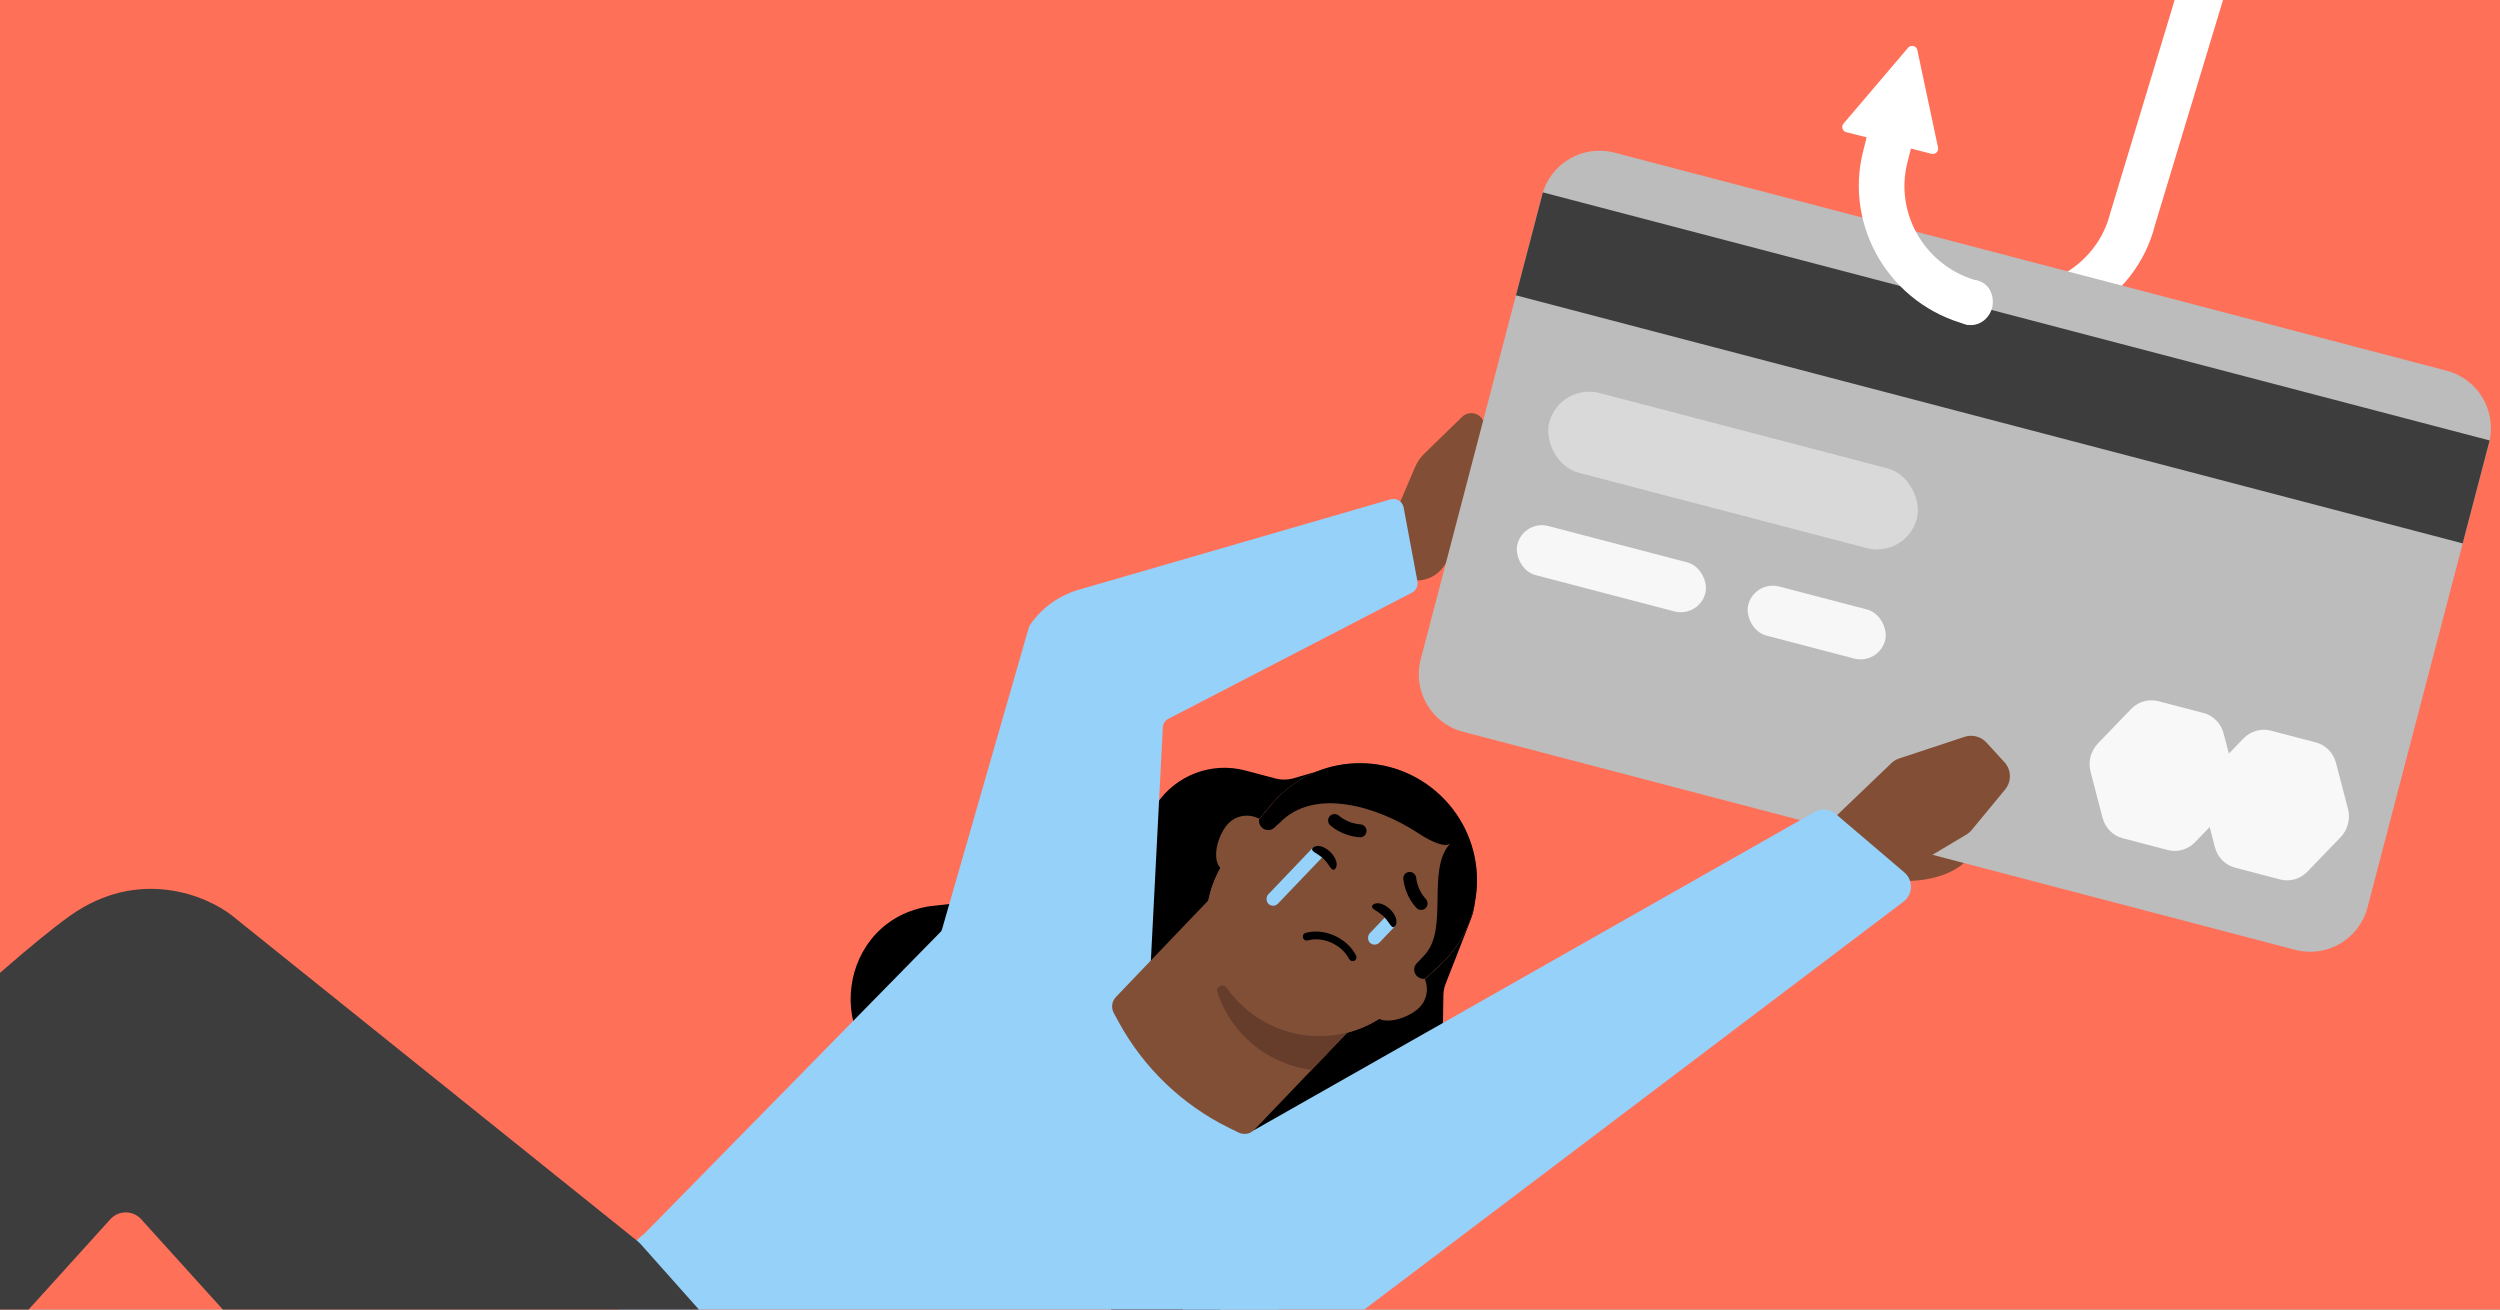 <svg fill="none" height="495" viewBox="0 0 945 495" width="945" xmlns="http://www.w3.org/2000/svg" xmlns:xlink="http://www.w3.org/1999/xlink"><rect x="0" y="0" width="945" height="495" fill="#808080" stroke="none"/><clipPath id="clip0_6895_83"><path d="M0 0H945V495H0Z"/></clipPath><g clip-path="url(#clip0_6895_83)"><path d="M0 0H945V495H0Z" fill="#ff7059"/><path d="M489.075 294.157 499.043 291.257C518.021 285.737 535.575 303.455 529.889 322.391 528.903 325.677 526.933 328.58 524.246 330.711L412.81 419.071C402.416 427.313 388.348 429.208 376.14 424.011L343.035 409.92C310.119 395.91 316.51 347.446 351.927 342.484L364.407 341.106C372.81 340.177 380.519 336.007 385.895 329.482L386.457 328.801C392.448 321.529 401.448 317.417 410.867 317.649 421.379 317.908 431.311 312.728 437.145 303.978 444.456 293.013 457.956 287.868 470.697 291.24L482.045 294.242C484.353 294.853 486.783 294.823 489.075 294.157Z" fill="#000000"/><path d="M546.449 371.875 556.05 347.325C563.005 329.541 543.216 313.206 527.073 323.406 526.496 323.77 525.949 324.178 525.435 324.626L421.527 415.216C412.264 423.292 407.856 435.597 409.886 447.715L416.121 484.94C420.305 509.918 454.741 513.48 463.957 489.888L468.667 478.225C471.832 470.388 477.929 464.093 485.662 460.679L486.452 460.33C495.078 456.522 501.475 448.962 503.802 439.825 506.4 429.625 514.072 421.458 524.08 418.202 536.605 414.127 545.196 402.531 545.403 389.362L545.611 376.135C545.634 374.676 545.918 373.233 546.449 371.875Z" fill="#000000"/><path d="M534.875 176.588 524.016 202.049C520.502 210.287 526.547 219.436 535.503 219.436 539.559 219.436 543.363 217.466 545.703 214.152L548.962 209.538C550.145 207.863 550.99 205.974 551.448 203.976L561.023 162.272C561.32 160.977 561.089 159.617 560.38 158.493 558.689 155.811 554.956 155.366 552.681 157.577L538.385 171.473C536.887 172.928 535.694 174.667 534.875 176.588Z" fill="#824f36"/><path d="M709.742 328.604 716.624 332.54C722.203 333.85 737.269 332.54 743.988 324.561L751.723 316.149C754.108 313.559 751.4 309.506 748.092 310.714L709.742 328.604Z" fill="#824f36"/><path d="M850.119-93 797.627 80.706C792.633 100.442 772.126 112.339 751.928 107.21L747.733 123.787C777.3 131.286 807.307 113.879 814.609 85.005L867.1-88.7 857.691-91.09 850.119-93.01V-93Z" fill="#ffffff"/><path d="M924.829 140.126 610.282 57.704C598.313 54.568 586.074 61.735 582.94 73.715L537.029 249.249C533.895 261.23 541.055 273.479 553.025 276.616L867.571 359.037C879.541 362.174 891.78 355.007 894.913 343.027L940.825 167.492C943.959 155.512 936.799 143.262 924.829 140.126Z" fill="#bcbcbc"/><path d="M941.086 166.495 583.201 72.718 573.024 111.628 930.901 205.403 941.078 166.493 941.086 166.495Z" fill="#3d3d3d"/><path d="M832.944 269.52 815.892 265.052C812.194 264.083 808.237 265.22 805.523 268.044L793.015 281.016C790.303 283.831 789.237 287.909 790.225 291.685L794.773 309.145C795.759 312.929 798.649 315.87 802.347 316.839L819.399 321.307C823.097 322.276 827.053 321.138 829.768 318.314L842.28 305.325C844.992 302.51 846.059 298.431 845.071 294.656L840.518 277.214C839.532 273.43 836.642 270.489 832.944 269.52Z" fill="#f8f8f8"/><path d="M875.417 280.649 858.365 276.181C854.667 275.212 850.71 276.349 847.996 279.174L835.488 292.145C832.776 294.96 831.71 299.039 832.698 302.814L837.246 320.274C838.232 324.058 841.122 326.999 844.819 327.968L861.872 332.436C865.57 333.405 869.526 332.268 872.24 329.444L884.753 316.454C887.465 313.639 888.532 309.561 887.544 305.785L882.99 288.343C882.005 284.559 879.115 281.618 875.417 280.649Z" fill="#f8f8f8"/><rect fill="#d9d9d9" height="31.159" rx="15.566" transform="matrix(.967 .253 -.253 .967 589.56 144.628)" width="143.695"/><rect fill="#f7f7f7" height="19.174" rx="9.579" transform="matrix(.967 .253 -.253 .967 576.015 196.415)" width="73.444"/><rect fill="#f7f7f7" height="19.174" rx="9.579" transform="matrix(.967 .253 -.253 .967 663.278 219.281)" width="53.486"/><path d="M743.897 122.817 748.083 106.281C728.165 101.232 716.008 81.106 720.993 61.43L722.91 53.851 706.179 49.612 704.261 57.19C696.979 85.995 714.76 115.429 743.907 122.817H743.897Z" fill="#ffffff"/><path d="M721.272 18.038C722.351 16.779 724.399 17.298 724.749 18.918L732.58 55.781C732.889 57.23 731.571 58.5 730.133 58.14L697.878 49.962C696.44 49.602 695.891 47.852 696.85 46.722L721.272 18.028V18.038Z" fill="#ffffff"/><path d="M753.297 114.189C753.297 118.778 749.581 122.887 744.996 122.887 740.411 122.887 736.695 118.778 736.695 114.189 736.695 109.6 741.2 105.881 745.785 105.881 750.37 105.881 753.297 109.6 753.297 114.189Z" fill="#ffffff"/><path d="M714.938 288.475 691.312 311.102C689 313.317 688.259 316.711 689.438 319.689L694.978 333.676C696.765 338.189 702.17 340.027 706.337 337.537L743.294 315.464C744.068 315.001 744.757 314.409 745.331 313.714L757.942 298.424C760.441 295.395 760.326 290.987 757.673 288.092L750.878 280.679C748.784 278.393 745.544 277.549 742.6 278.522L717.913 286.685C716.801 287.053 715.784 287.664 714.938 288.475Z" fill="#824f36"/><path d="M475.676 505.978C486.028 495.867 489.942 480.882 485.849 467.061L459.743 379.005C459.743 379.005 397.195 339.518 373.315 334.145L243.489 466.423C231.45 475.419 229.299 492.605 238.76 504.188L325.23 613.255C333.477 623.654 348.882 624.753 358.615 615.641L475.676 505.978Z" fill="#95d1f9"/><path d="M425.297 463.783C422.895 460.36 423.963 455.613 427.6 453.549L685.872 306.955C688.463 305.484 691.699 305.792 693.967 307.725L719.846 329.777C723.295 332.716 723.139 338.091 719.526 340.824L476.816 524.424C473.615 526.845 469.044 526.128 466.738 522.842L425.297 463.783Z" fill="#95d1f9"/><path d="M388.879 237.24C388.991 236.85 389.161 236.478 389.392 236.145 393.996 229.506 400.816 224.723 408.634 222.67L525.61 188.761C527.843 188.113 530.146 189.532 530.573 191.818L535.797 219.793C536.116 221.501 535.278 223.217 533.736 224.016L441.666 271.693C440.423 272.337 439.614 273.593 439.543 274.991L433.367 395.669C433.254 397.869 431.36 399.55 429.163 399.398L364.846 394.967C363.852 394.898 362.921 394.455 362.241 393.727L349.727 380.323C348.782 379.311 348.438 377.877 348.821 376.547L388.879 237.24Z" fill="#95d1f9"/><path d="M528.892 369.808 474.162 427.032C472.61 428.655 470.199 429.083 468.173 428.094L464.742 426.42C446.948 417.703 432.281 403.649 422.816 386.248L421.014 382.908C419.938 380.925 420.26 378.496 421.795 376.891L476.543 319.649 528.898 369.813 528.892 369.808Z" fill="#814f36"/><path d="M478.502 324.955C482.243 321.043 482.067 314.84 478.141 311.078 474.215 307.316 468.01 307.405 464.268 311.317 460.527 315.229 457.639 324.635 461.571 328.403 465.504 332.171 474.784 328.843 478.502 324.955Z" fill="#814f36"/><path d="M536.67 380.689C540.411 376.777 540.235 370.574 536.303 366.806 532.37 363.038 526.171 363.133 522.43 367.045 518.688 370.957 515.801 380.363 519.733 384.131 523.666 387.899 532.952 384.576 536.67 380.689Z" fill="#814f36"/><path d="M469.369 379.494C452.845 363.661 451.648 337.726 466.631 320.739L481.427 303.176C497.837 284.562 526.561 283.49 544.636 300.809 562.711 318.127 562.888 346.891 545.03 364.118L528.146 379.68C511.844 395.404 485.899 395.332 469.375 379.499L469.369 379.494Z" fill="#814f36"/><path d="M469.138 379.736C452.614 363.903 451.416 337.968 466.4 320.98L481.195 303.418C497.606 284.804 526.33 283.732 544.405 301.05 562.48 318.369 562.657 347.133 544.799 364.36L527.915 379.922C511.612 395.646 485.667 395.574 469.144 379.741L469.138 379.736Z" fill="#814f36"/><path d="M469.138 379.736C452.614 363.903 451.416 337.968 466.4 320.98L481.195 303.418C497.606 284.804 526.33 283.732 544.405 301.05 562.48 318.369 562.657 347.133 544.799 364.36L527.915 379.922C511.612 395.646 485.667 395.574 469.144 379.741L469.138 379.736Z" fill="#814f36"/><path d="M509.251 390.345 495.855 404.351C486.942 403.307 478.298 399.412 471.313 392.718 466.012 387.64 462.287 381.552 460.18 375.031 459.493 372.91 462.378 371.509 463.67 373.327 465.254 375.61 467.085 377.77 469.167 379.766 480.213 390.35 495.489 393.869 509.251 390.345Z" fill="#663c2b"/><rect fill="#95d1f9" height="29.328" rx="2.537" transform="matrix(.722 .692 -.691 .723 497.911 318.702)" width="5.074"/><rect fill="#95d1f9" height="13.407" rx="2.537" transform="matrix(.722 .692 -.691 .723 525.276 344.922)" width="5.074"/><g fill="#000000"><path d="M509.975 362.526C510.428 363.269 511.276 363.517 511.96 363.174 512.677 362.819 512.965 361.924 512.598 361.208 512.425 360.877 512.242 360.544 512.048 360.226 508.322 354.112 500.198 350.784 493.536 352.626 493.16 352.734 492.85 352.981 492.657 353.325 492.464 353.669 492.418 354.062 492.527 354.45 492.558 354.58 492.616 354.693 492.691 354.815 493.039 355.386 493.722 355.654 494.36 355.476 499.808 353.962 506.471 356.712 509.546 361.758 509.7 362.01 509.858 362.27 509.976 362.545L509.991 362.536 509.975 362.526Z"/><path d="M504.669 328.453C503.383 329.797 502.606 326.845 500.289 324.625 497.971 322.404 494.99 321.756 496.276 320.412 497.562 319.067 500.483 319.778 502.8 321.999 505.118 324.219 505.955 327.109 504.669 328.453Z"/><path d="M527.305 350.142C526.019 351.486 525.242 348.534 522.924 346.313 520.607 344.092 517.626 343.444 518.912 342.1 520.197 340.756 523.118 341.466 525.436 343.687 527.754 345.908 528.59 348.797 527.305 350.142Z"/><path d="M504.732 307.729C503.979 307.646 503.212 307.898 502.667 308.479 501.764 309.448 501.799 310.991 502.782 311.922 502.973 312.103 507.147 316 513.942 316.484 515.297 316.586 516.443 315.583 516.544 314.217 516.627 312.869 515.602 311.701 514.248 311.599 509.273 311.256 506.186 308.39 506.147 308.354 505.751 307.985 505.234 307.804 504.732 307.729Z"/><path d="M539.595 341.133C539.71 341.882 539.492 342.66 538.936 343.23 538.008 344.176 536.467 344.208 535.495 343.266 535.306 343.082 531.234 339.078 530.454 332.305 530.293 330.955 531.244 329.765 532.603 329.604 533.945 329.462 535.156 330.436 535.317 331.786 535.876 336.746 538.871 339.707 538.909 339.745 539.294 340.125 539.498 340.634 539.595 341.133Z"/><path clip-rule="evenodd" d="M538.7 369.949 545.028 364.116C562.886 346.889 562.709 318.125 544.634 300.807 526.559 283.488 497.835 284.56 481.425 303.174L475.949 309.674C475.755 310.775 476.095 311.959 476.973 312.799 478.365 314.134 480.568 314.083 481.871 312.72 482.478 312.086 482.714 311.888 483.188 311.491 483.34 311.363 483.517 311.215 483.738 311.025 496.622 297.554 520.559 304.722 536.128 314.966 541.792 318.692 546.621 320.474 548.348 318.669 543.627 323.604 543.51 331.705 543.393 339.817 543.278 347.758 543.162 355.711 538.728 360.715 538.251 361.253 537.811 361.735 537.418 362.146L535.506 364.146C534.197 365.514 534.265 367.695 535.652 369.023 536.497 369.833 537.64 370.142 538.7 369.949Z" fill-rule="evenodd"/></g><path d="M281.36 514.303 242.082 470.167C241.79 469.839 241.471 469.536 241.129 469.262L87.838 346.199C78.174 338.492 52.359 327.702 26.413 346.199.927 364.368-61.418 423.899-90.941 452.888-91.979 453.908-92.689 455.172-93.038 456.584L-134.857 625.453C-135.679 628.776-134.262 632.249-131.35 634.047L-64.001 675.631C-59.279 678.547-53.105 675.795-52.115 670.336L-28.532 540.265C-28.27 538.82-27.609 537.476-26.623 536.387L41.701 460.881C44.829 457.425 50.257 457.426 53.382 460.884L142.575 559.55C144.566 561.753 147.628 562.648 150.493 561.865L277.553 527.135C283.19 525.594 285.244 518.668 281.36 514.303Z" fill="#3d3d3d"/></g></svg>